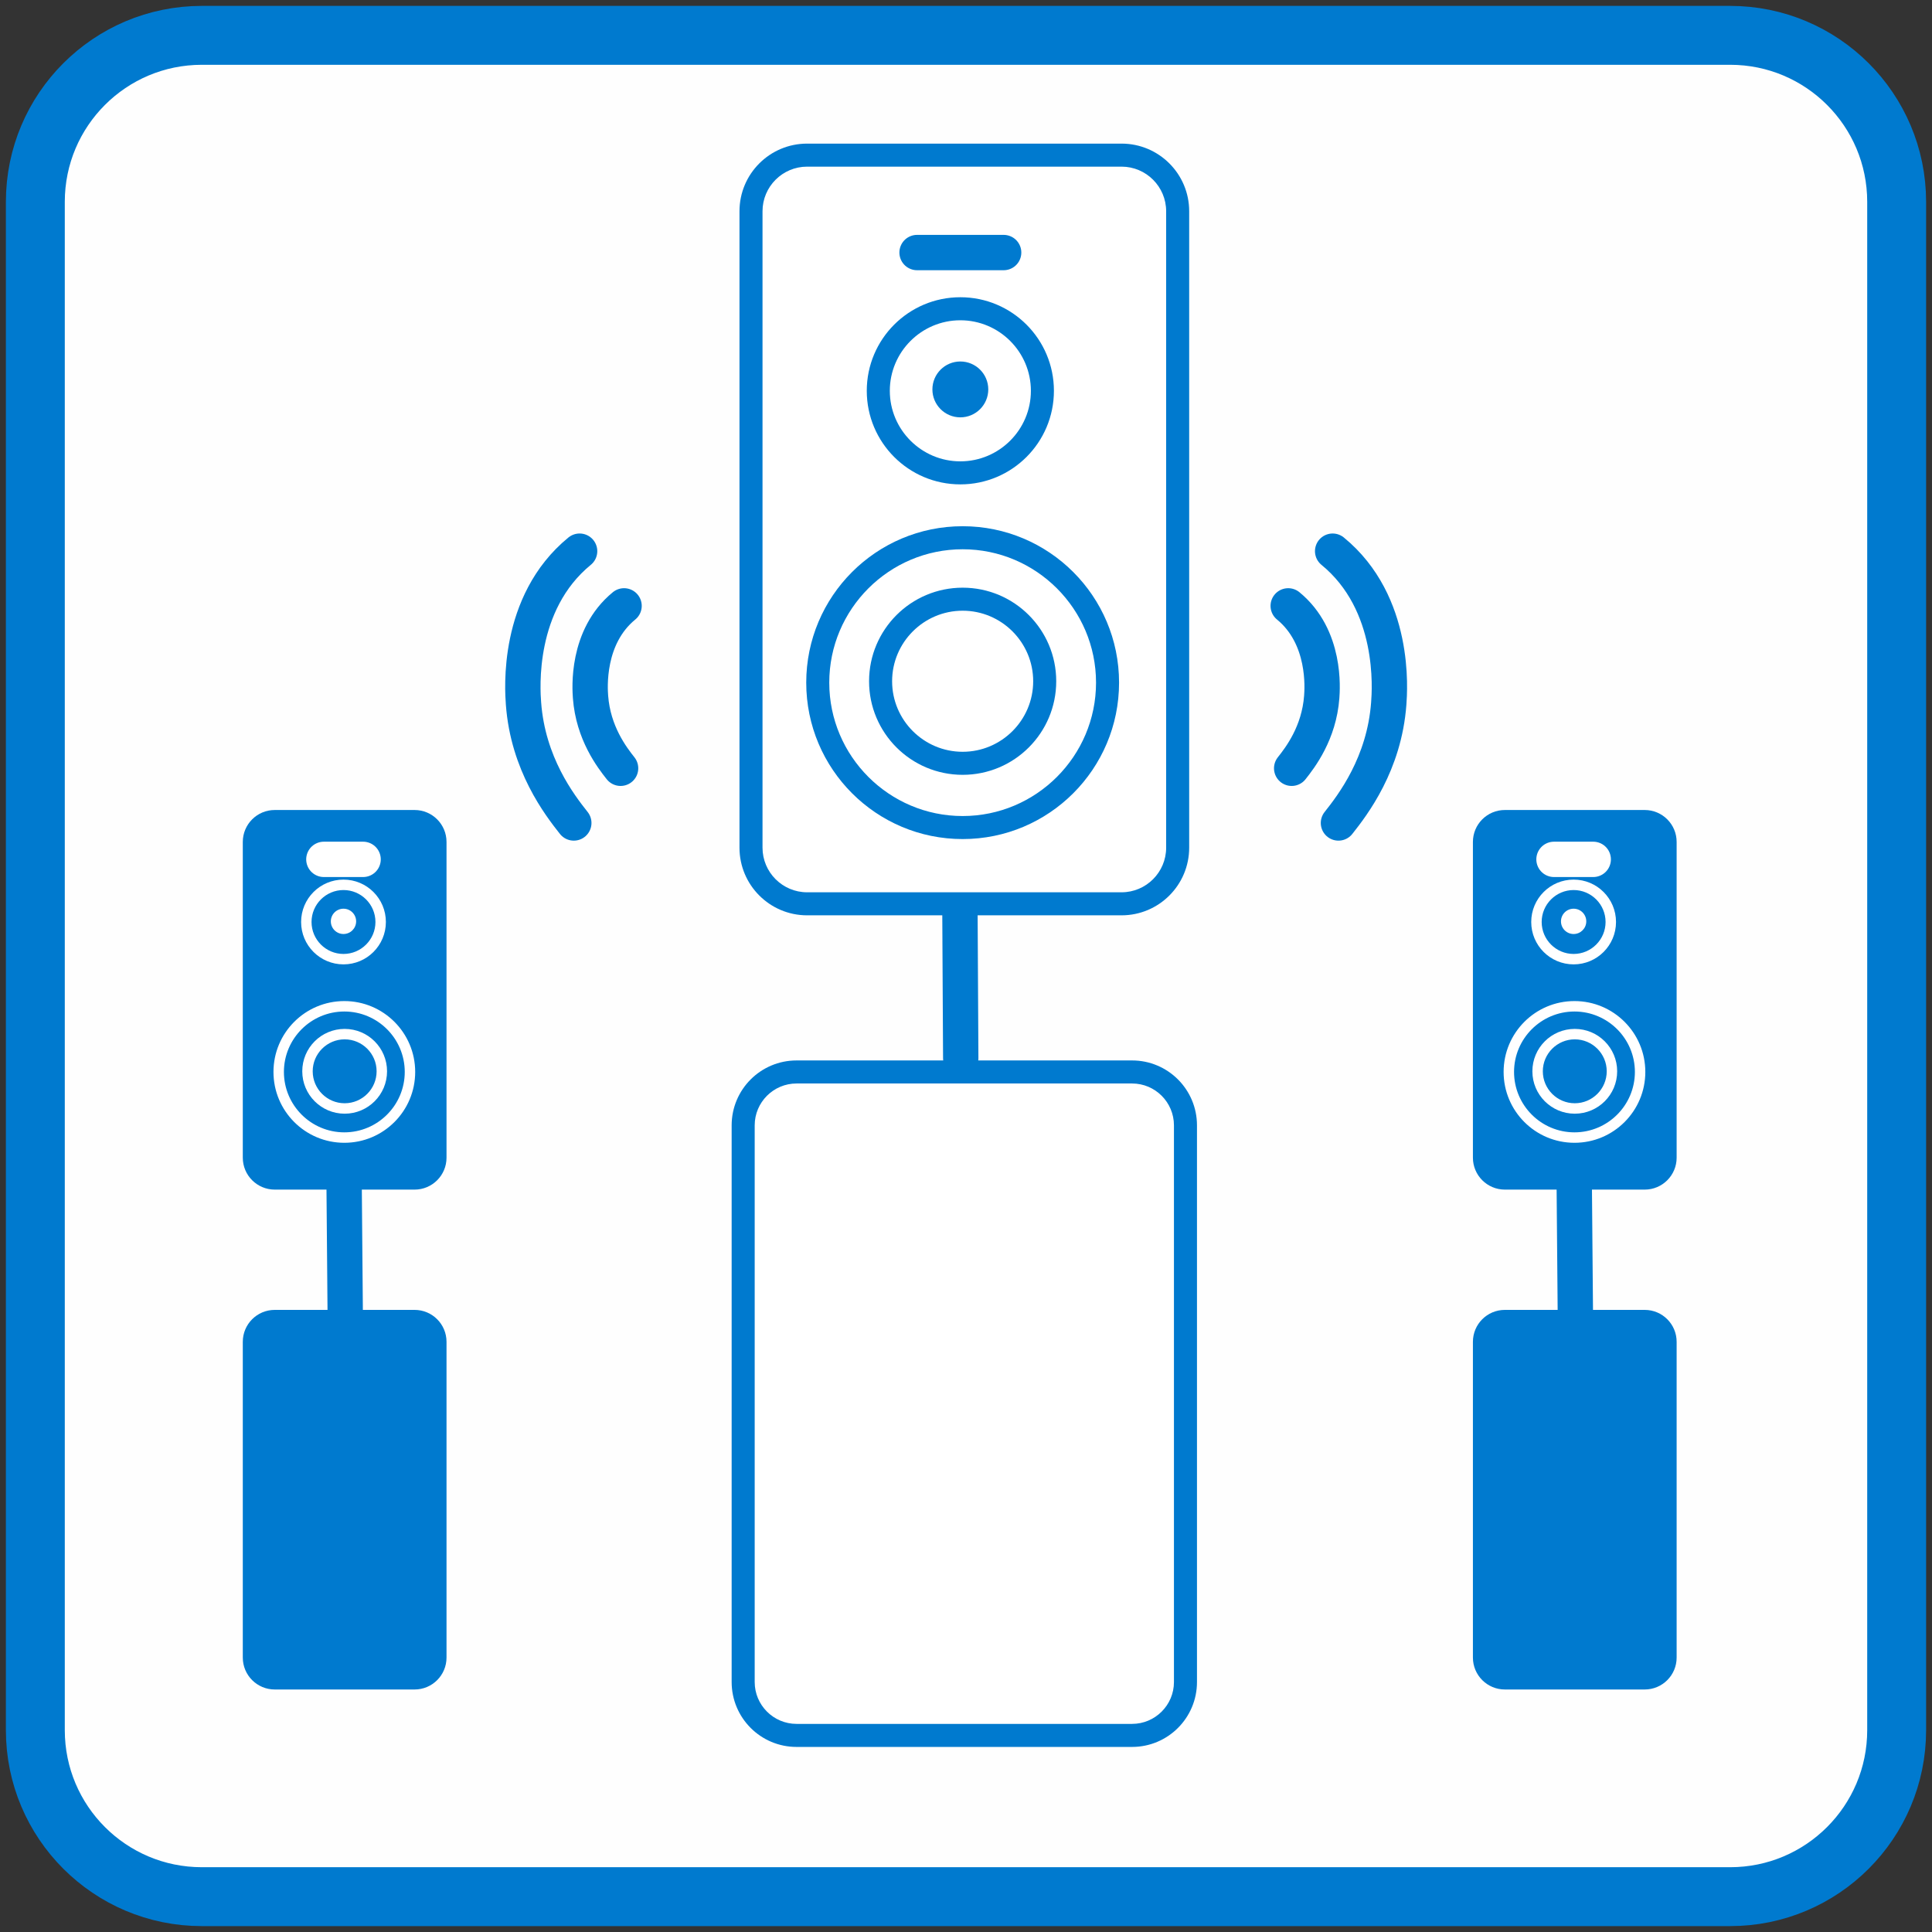 <?xml version="1.0" encoding="UTF-8"?> <svg xmlns="http://www.w3.org/2000/svg" width="164" height="164" viewBox="0 0 164 164" fill="none"><rect x="0" y="0" width="164" height="164" fill="#333333" stroke="none"/><path d="M146.867 161H17.133C9.328 161 3 154.672 3 146.867V17.133C3 9.328 9.328 3 17.133 3H146.867C154.672 3 161 9.328 161 17.133V146.867C161 154.672 154.672 161 146.867 161Z" fill="#FEFEFE" stroke="#007ACF" stroke-width="5" stroke-miterlimit="10" stroke-linecap="round" stroke-linejoin="round"></path><path d="M68.513 76.72C65.886 76.72 63.749 74.583 63.749 71.956V17.932C63.749 15.305 65.886 13.168 68.513 13.168H95.204C97.831 13.168 99.968 15.305 99.968 17.932V71.956C99.968 74.583 97.831 76.72 95.204 76.72H68.513Z" fill="white"></path><path d="M95.204 12.191H68.513C65.342 12.191 62.772 14.761 62.772 17.932V71.956C62.772 75.127 65.342 77.698 68.513 77.698H95.204C98.375 77.698 100.945 75.127 100.945 71.956V17.932C100.945 14.761 98.375 12.191 95.204 12.191ZM95.204 14.146C97.292 14.146 98.99 15.845 98.99 17.932V71.956C98.99 74.044 97.292 75.743 95.204 75.743H68.513C66.425 75.743 64.727 74.044 64.727 71.956V17.932C64.727 15.845 66.425 14.146 68.513 14.146H95.204Z" fill="#007ACF"></path><path d="M67.616 147.312C65.118 147.312 63.085 145.279 63.085 142.781V95.526C63.085 93.028 65.118 90.995 67.616 90.995H96.099C98.597 90.995 100.63 93.028 100.63 95.526V142.781C100.63 145.279 98.597 147.312 96.099 147.312H67.616Z" fill="white"></path><path d="M96.099 90.017H67.616C64.574 90.017 62.107 92.484 62.107 95.526V142.781C62.107 145.823 64.574 148.29 67.616 148.29H96.099C99.141 148.29 101.607 145.823 101.607 142.781V95.526C101.607 92.484 99.141 90.017 96.099 90.017ZM96.099 91.973C98.058 91.973 99.652 93.567 99.652 95.526V142.781C99.652 144.74 98.058 146.334 96.099 146.334H67.616C65.657 146.334 64.063 144.74 64.063 142.781V95.526C64.063 93.567 65.657 91.973 67.616 91.973H96.099Z" fill="#007ACF"></path><path d="M81.52 25.231C77.133 25.231 73.577 28.788 73.577 33.175C73.577 37.561 77.133 41.117 81.52 41.117C85.907 41.117 89.463 37.561 89.463 33.175C89.463 28.788 85.907 25.231 81.52 25.231ZM81.52 27.187C84.822 27.187 87.508 29.873 87.508 33.175C87.508 36.476 84.822 39.162 81.52 39.162C78.219 39.162 75.533 36.476 75.533 33.175C75.533 29.873 78.219 27.187 81.52 27.187Z" fill="#007ACF"></path><path d="M81.716 49.886C77.329 49.886 73.772 53.442 73.772 57.829C73.772 62.216 77.329 65.772 81.716 65.772C86.102 65.772 89.659 62.216 89.659 57.829C89.659 53.442 86.102 49.886 81.716 49.886ZM81.716 51.841C85.017 51.841 87.703 54.527 87.703 57.829C87.703 61.13 85.017 63.816 81.716 63.816C78.414 63.816 75.728 61.13 75.728 57.829C75.728 54.527 78.414 51.841 81.716 51.841Z" fill="#007ACF"></path><path d="M81.715 44.669C74.382 44.669 68.438 50.614 68.438 57.947C68.438 65.281 74.382 71.225 81.715 71.225C89.049 71.225 94.993 65.281 94.993 57.947C94.993 50.614 89.049 44.669 81.715 44.669ZM81.715 46.625C87.959 46.625 93.038 51.704 93.038 57.947C93.038 64.191 87.959 69.27 81.715 69.27C75.472 69.27 70.393 64.191 70.393 57.947C70.393 51.704 75.472 46.625 81.715 46.625Z" fill="#007ACF"></path><path d="M79.148 33.056C79.148 34.365 80.21 35.427 81.519 35.427C82.829 35.427 83.891 34.365 83.891 33.056C83.891 31.747 82.829 30.685 81.519 30.685C80.21 30.685 79.148 31.747 79.148 33.056Z" fill="#007ACF"></path><path d="M77.846 21.438H85.196" stroke="#007ACF" stroke-width="3" stroke-miterlimit="10" stroke-linecap="round"></path><path d="M81.487 77.639L81.553 89.822" stroke="#007ACF" stroke-width="3" stroke-miterlimit="10" stroke-linecap="round"></path><path d="M49.201 46.787C43.809 51.201 44.353 58.571 44.438 59.719C44.816 64.848 47.489 68.319 48.708 69.859" stroke="#007ACF" stroke-width="3" stroke-miterlimit="10" stroke-linecap="round"></path><path d="M52.974 51.43C49.752 54.068 50.077 58.471 50.127 59.158C50.354 62.222 51.951 64.296 52.679 65.216" stroke="#007ACF" stroke-width="3" stroke-miterlimit="10" stroke-linecap="round"></path><path d="M113.123 46.787C118.515 51.201 117.971 58.571 117.886 59.719C117.508 64.848 114.835 68.319 113.616 69.859" stroke="#007ACF" stroke-width="3" stroke-miterlimit="10" stroke-linecap="round"></path><path d="M109.351 51.43C112.572 54.068 112.247 58.471 112.197 59.158C111.971 62.222 110.374 64.296 109.645 65.216" stroke="#007ACF" stroke-width="3" stroke-miterlimit="10" stroke-linecap="round"></path><path d="M139.613 143.414H127.741C126.244 143.414 125.03 142.201 125.03 140.704V113.902C125.03 112.405 126.244 111.192 127.741 111.192H139.613C141.11 111.192 142.323 112.405 142.323 113.902V140.704C142.323 142.201 141.11 143.414 139.613 143.414Z" fill="#007ACF"></path><path d="M139.613 100.981H127.741C126.244 100.981 125.03 99.767 125.03 98.271V71.469C125.03 69.972 126.244 68.758 127.741 68.758H139.613C141.11 68.758 142.323 69.972 142.323 71.469V98.271C142.323 99.767 141.11 100.981 139.613 100.981Z" fill="#007ACF"></path><path d="M133.579 74.666C131.591 74.666 129.98 76.277 129.98 78.264C129.98 80.251 131.591 81.862 133.579 81.862C135.566 81.862 137.177 80.251 137.177 78.264C137.177 76.277 135.566 74.666 133.579 74.666ZM133.579 75.552C135.074 75.552 136.291 76.768 136.291 78.264C136.291 79.76 135.074 80.977 133.579 80.977C132.083 80.977 130.866 79.76 130.866 78.264C130.866 76.768 132.083 75.552 133.579 75.552Z" fill="white"></path><path d="M133.676 87.34C131.689 87.34 130.078 88.951 130.078 90.938C130.078 92.925 131.689 94.537 133.676 94.537C135.663 94.537 137.275 92.925 137.275 90.938C137.275 88.951 135.663 87.34 133.676 87.34ZM133.676 88.226C135.172 88.226 136.389 89.443 136.389 90.938C136.389 92.434 135.172 93.651 133.676 93.651C132.181 93.651 130.964 92.434 130.964 90.938C130.964 89.443 132.181 88.226 133.676 88.226Z" fill="white"></path><path d="M133.65 84.977C130.329 84.977 127.636 87.67 127.636 90.992C127.636 94.314 130.329 97.007 133.65 97.007C136.972 97.007 139.665 94.314 139.665 90.992C139.665 87.67 136.972 84.977 133.65 84.977ZM133.65 85.863C136.479 85.863 138.78 88.164 138.78 90.992C138.78 93.82 136.479 96.121 133.65 96.121C130.822 96.121 128.522 93.82 128.522 90.992C128.522 88.164 130.822 85.863 133.65 85.863Z" fill="white"></path><path d="M132.505 78.21C132.505 78.804 132.986 79.285 133.579 79.285C134.172 79.285 134.653 78.804 134.653 78.21C134.653 77.617 134.172 77.136 133.579 77.136C132.986 77.136 132.505 77.617 132.505 78.21Z" fill="white"></path><path d="M131.913 72.948H135.243" stroke="white" stroke-width="3" stroke-miterlimit="10" stroke-linecap="round"></path><path d="M133.631 100.444L133.724 111.332" stroke="#007ACF" stroke-width="3" stroke-miterlimit="10" stroke-linecap="round"></path><path d="M35.193 143.414H23.321C21.824 143.414 20.61 142.201 20.61 140.704V113.902C20.61 112.405 21.824 111.192 23.321 111.192H35.193C36.69 111.192 37.903 112.405 37.903 113.902V140.704C37.903 142.201 36.69 143.414 35.193 143.414Z" fill="#007ACF"></path><path d="M35.193 100.981H23.321C21.824 100.981 20.61 99.767 20.61 98.271V71.469C20.61 69.972 21.824 68.758 23.321 68.758H35.193C36.69 68.758 37.903 69.972 37.903 71.469V98.271C37.903 99.767 36.69 100.981 35.193 100.981Z" fill="#007ACF"></path><path d="M29.158 74.666C27.171 74.666 25.56 76.277 25.56 78.264C25.56 80.251 27.171 81.862 29.158 81.862C31.145 81.862 32.756 80.251 32.756 78.264C32.756 76.277 31.145 74.666 29.158 74.666ZM29.158 75.552C30.653 75.552 31.87 76.768 31.87 78.264C31.87 79.76 30.653 80.977 29.158 80.977C27.662 80.977 26.445 79.76 26.445 78.264C26.445 76.768 27.662 75.552 29.158 75.552Z" fill="white"></path><path d="M29.256 87.34C27.269 87.34 25.658 88.951 25.658 90.938C25.658 92.925 27.269 94.537 29.256 94.537C31.244 94.537 32.855 92.925 32.855 90.938C32.855 88.951 31.244 87.34 29.256 87.34ZM29.256 88.226C30.752 88.226 31.969 89.443 31.969 90.938C31.969 92.434 30.752 93.651 29.256 93.651C27.761 93.651 26.544 92.434 26.544 90.938C26.544 89.443 27.761 88.226 29.256 88.226Z" fill="white"></path><path d="M29.229 84.977C25.907 84.977 23.214 87.67 23.214 90.992C23.214 94.314 25.907 97.007 29.229 97.007C32.55 97.007 35.244 94.314 35.244 90.992C35.244 87.67 32.55 84.977 29.229 84.977ZM29.229 85.863C32.057 85.863 34.358 88.164 34.358 90.992C34.358 93.82 32.057 96.121 29.229 96.121C26.401 96.121 24.1 93.82 24.1 90.992C24.1 88.164 26.401 85.863 29.229 85.863Z" fill="white"></path><path d="M28.083 78.21C28.083 78.804 28.564 79.284 29.157 79.284C29.75 79.284 30.231 78.804 30.231 78.21C30.231 77.617 29.75 77.136 29.157 77.136C28.564 77.136 28.083 77.617 28.083 78.21Z" fill="white"></path><path d="M27.492 72.948H30.822" stroke="white" stroke-width="3" stroke-miterlimit="10" stroke-linecap="round"></path><path d="M29.21 100.444L29.303 111.332" stroke="#007ACF" stroke-width="3" stroke-miterlimit="10" stroke-linecap="round"></path></svg> 